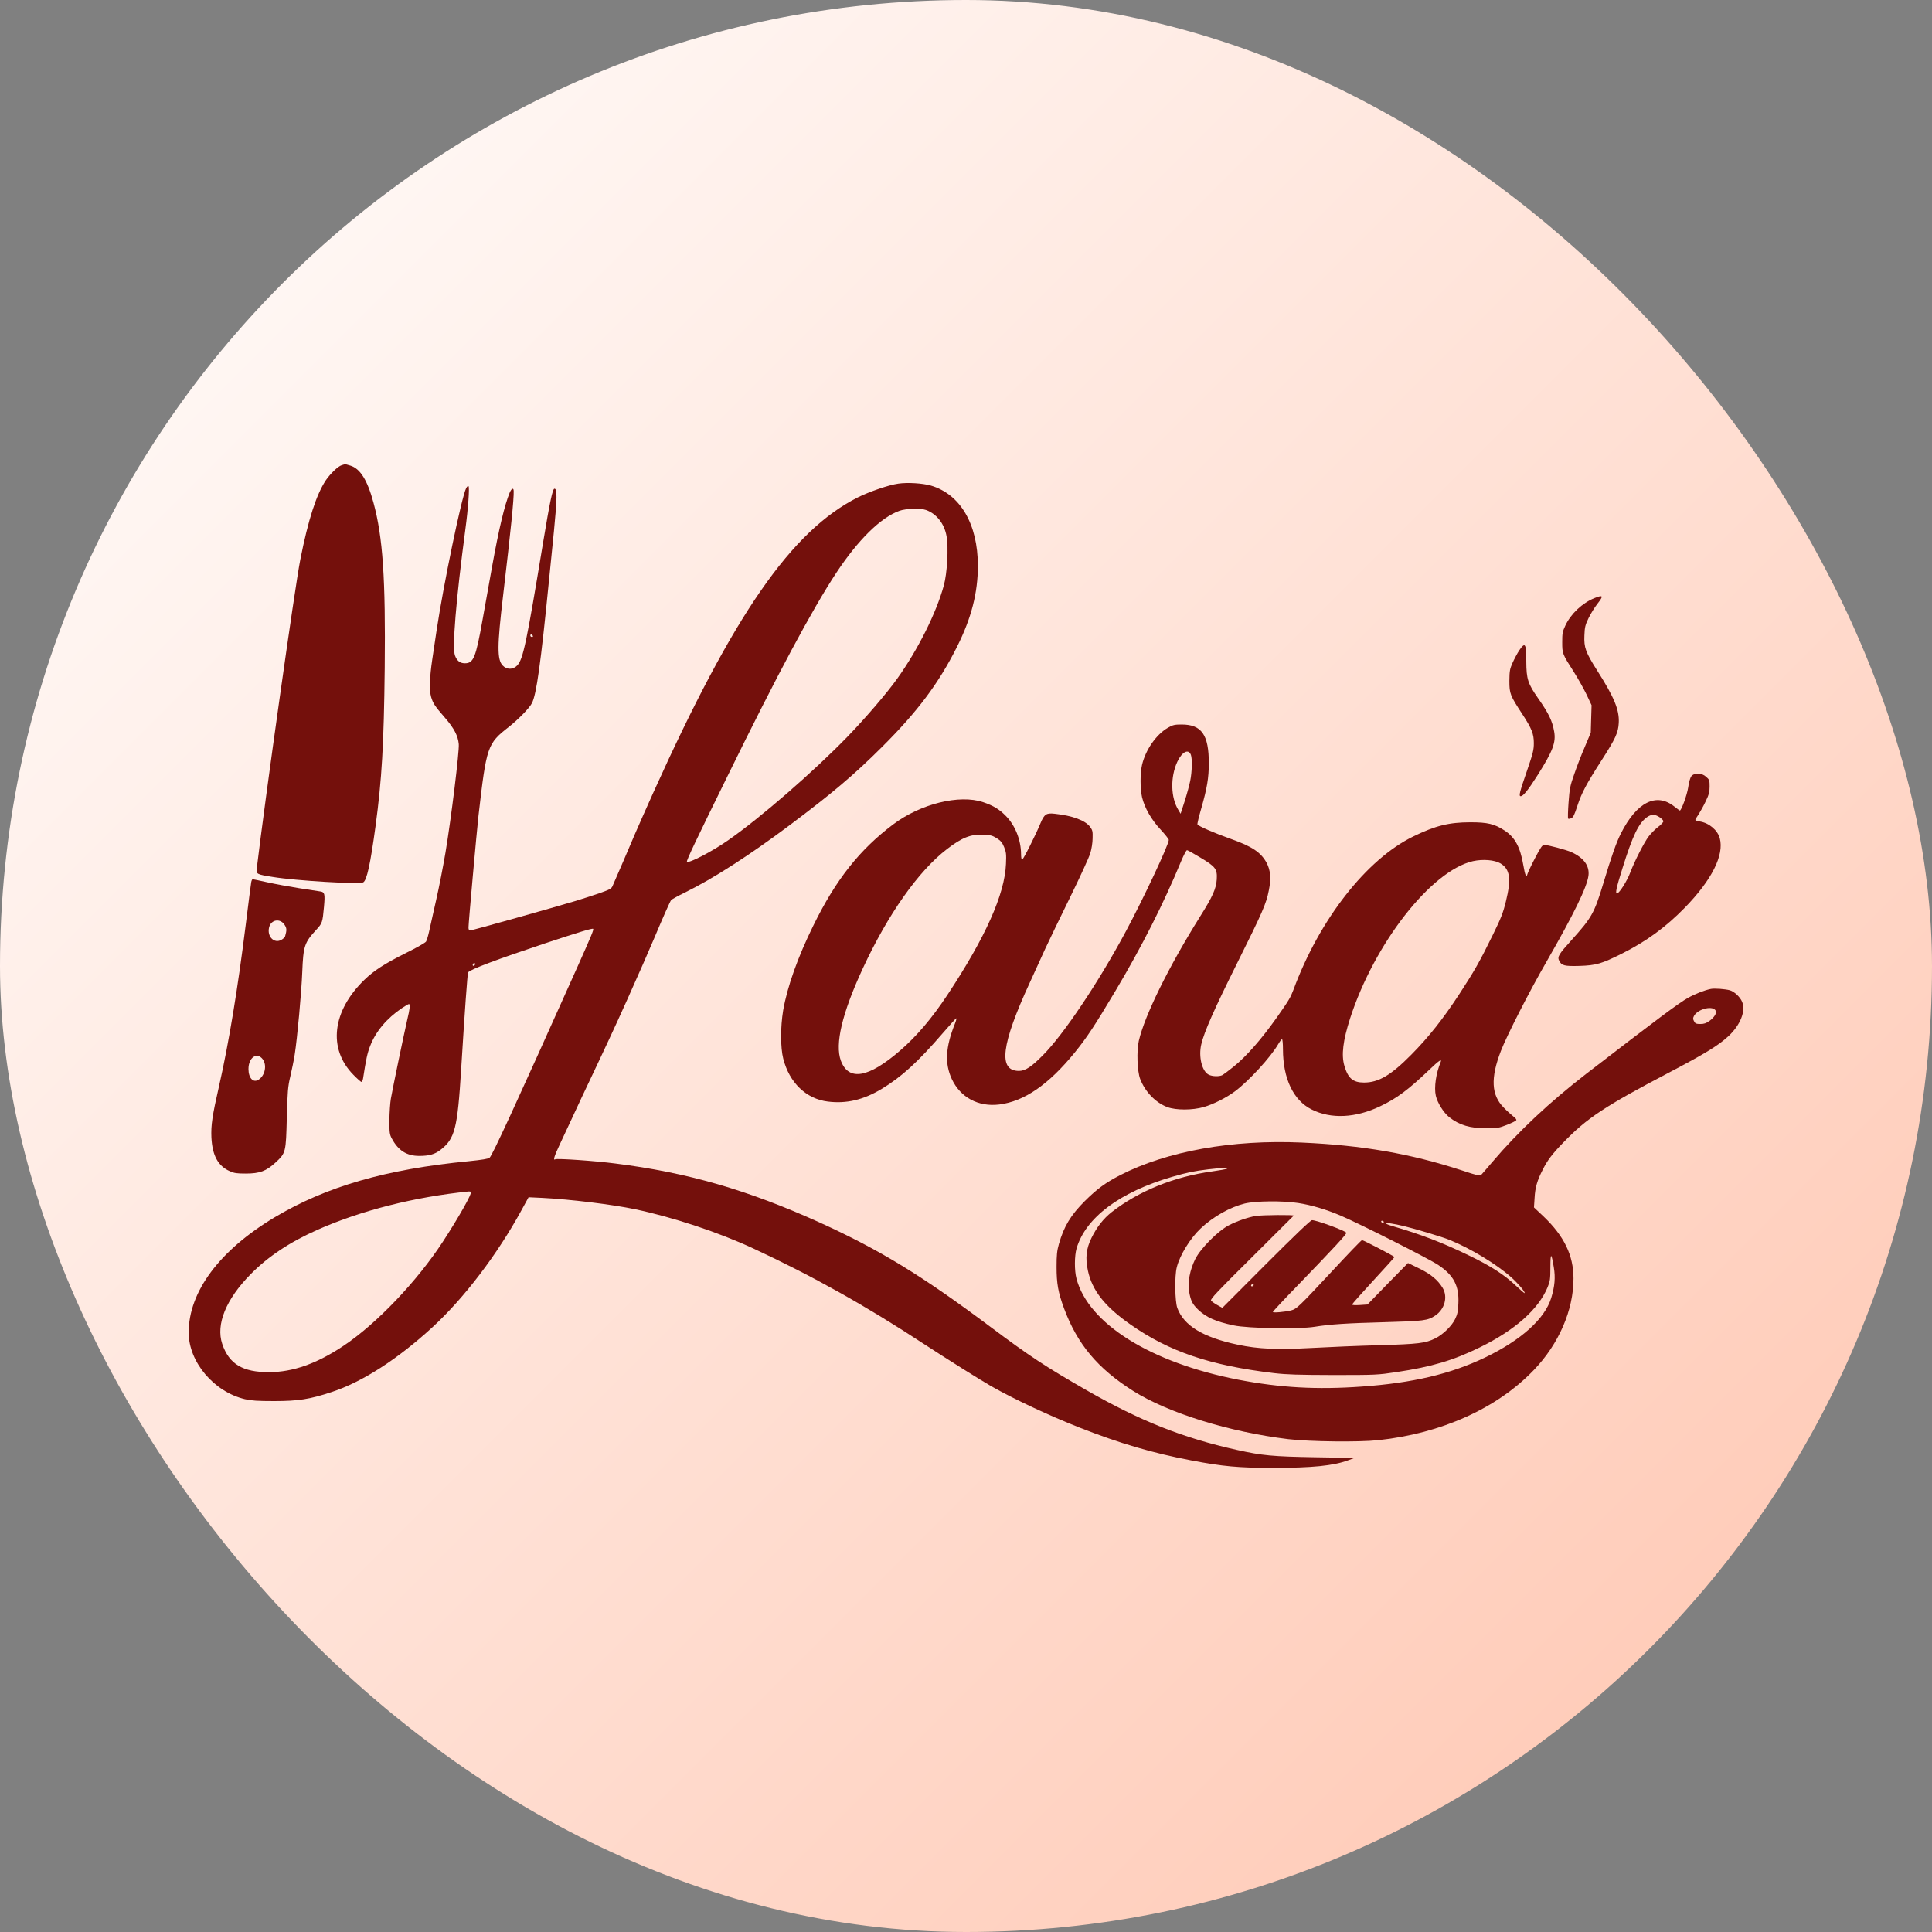 <?xml version="1.0" encoding="UTF-8"?>
<svg width="100px" height="100px" viewBox="0 0 100 100" version="1.1" xmlns="http://www.w3.org/2000/svg" xmlns:xlink="http://www.w3.org/1999/xlink">
    <rect x="0" y="0" width="100" height="100" fill="#808080" stroke="none"/>
    <title>icon</title>
    <defs>
        <linearGradient x1="0%" y1="0%" x2="100%" y2="100%" id="linearGradient-1">
            <stop stop-color="#FFFFFF" offset="0%"></stop>
            <stop stop-color="#FFC4AE" offset="100%"></stop>
        </linearGradient>
    </defs>
    <g id="Page-1" stroke="none" stroke-width="1" fill="none" fill-rule="evenodd">
        <g id="icon">
            <rect id="Rectangle" fill="url(#linearGradient-1)" x="0" y="0" width="100" height="100" rx="50"></rect>
            <g id="logo" transform="translate(50, 50) scale(-1, 1) rotate(-180) translate(-50, -50) translate(9.766, 24.023)" fill="#74100C" fill-rule="nonzero">
                <path d="M7.919,51.898 C7.731,51.843 7.338,51.466 7.101,51.121 C6.611,50.389 6.186,49.082 5.777,47.01 C5.502,45.632 3.957,34.641 3.521,30.999 C3.495,30.737 3.527,30.715 4.361,30.584 C5.524,30.392 8.834,30.195 9.033,30.305 C9.222,30.409 9.405,31.251 9.674,33.23 C9.997,35.625 10.104,37.457 10.147,41.383 C10.196,46.025 10.051,48.174 9.566,49.957 C9.254,51.121 8.877,51.723 8.371,51.876 C8.22,51.92 8.097,51.958 8.097,51.953 C8.091,51.953 8.016,51.925 7.919,51.898 Z" id="Path"></path>
                <path d="M36.726,50.944 C36.243,50.878 35.218,50.525 34.632,50.231 C31.198,48.494 28.22,44.199 24.048,34.95 C23.69,34.155 23.256,33.175 23.083,32.772 C22.822,32.157 22.22,30.747 21.944,30.126 C21.884,29.979 21.803,29.936 21.309,29.762 C21.005,29.653 20.43,29.468 20.039,29.348 C18.938,29.016 14.674,27.818 14.571,27.818 C14.511,27.818 14.484,27.867 14.484,27.971 C14.484,28.21 14.908,32.925 15,33.752 C15.417,37.367 15.455,37.481 16.578,38.358 C17.067,38.744 17.636,39.327 17.766,39.582 C18,40.034 18.222,41.613 18.656,46.001 C18.721,46.616 18.83,47.737 18.906,48.489 C19.074,50.203 19.079,50.682 18.933,50.682 C18.835,50.682 18.694,50.002 18.341,47.879 C17.484,42.685 17.311,41.853 17.002,41.531 C16.79,41.308 16.464,41.308 16.253,41.531 C15.96,41.836 15.965,42.549 16.275,45.157 C16.676,48.554 16.839,50.171 16.822,50.563 C16.817,50.748 16.714,50.704 16.616,50.481 C16.356,49.855 16.052,48.592 15.705,46.654 C15.569,45.892 15.347,44.667 15.217,43.932 C14.859,41.923 14.745,41.646 14.295,41.646 C14.045,41.646 13.888,41.771 13.785,42.043 C13.633,42.446 13.828,44.852 14.322,48.587 C14.468,49.67 14.544,50.753 14.484,50.813 C14.457,50.84 14.403,50.791 14.36,50.704 C14.126,50.247 13.182,45.69 12.83,43.333 C12.754,42.811 12.651,42.136 12.607,41.836 C12.472,40.933 12.45,40.247 12.548,39.904 C12.651,39.566 12.727,39.446 13.28,38.809 C13.741,38.276 13.942,37.884 13.98,37.459 C14.012,37.078 13.589,33.627 13.291,31.841 C13.172,31.139 12.955,30.023 12.803,29.364 C12.656,28.711 12.493,27.987 12.445,27.764 C12.396,27.541 12.325,27.306 12.287,27.241 C12.249,27.181 11.794,26.92 11.273,26.664 C10.144,26.098 9.591,25.744 9.097,25.265 C7.427,23.648 7.199,21.699 8.517,20.355 C8.718,20.148 8.908,19.979 8.94,19.979 C8.973,19.979 9.011,20.061 9.027,20.159 C9.184,21.171 9.249,21.471 9.39,21.83 C9.678,22.587 10.248,23.262 11.034,23.795 C11.208,23.91 11.371,24.007 11.398,24.007 C11.479,24.007 11.452,23.773 11.305,23.158 C11.137,22.429 10.562,19.663 10.465,19.108 C10.427,18.885 10.394,18.384 10.389,17.992 C10.389,17.355 10.399,17.263 10.513,17.05 C10.844,16.43 11.284,16.147 11.929,16.147 C12.445,16.147 12.732,16.228 13.031,16.457 C13.779,17.034 13.915,17.557 14.105,20.66 C14.284,23.577 14.43,25.597 14.463,25.646 C14.549,25.793 15.96,26.321 18.445,27.149 C20.235,27.742 20.891,27.938 20.935,27.9 C20.973,27.856 20.864,27.59 20.126,25.94 C16.806,18.536 15.716,16.174 15.575,16.054 C15.504,15.994 15.195,15.945 14.506,15.874 C10.215,15.461 7.112,14.562 4.438,12.962 C1.595,11.258 -4.4408921e-14,9.118 -4.4408921e-14,7.006 C-4.4408921e-14,5.482 1.302,3.936 2.913,3.555 C3.249,3.479 3.559,3.457 4.421,3.457 C5.669,3.457 6.266,3.549 7.4,3.925 C8.994,4.448 10.823,5.629 12.64,7.3 C14.267,8.803 15.971,11.04 17.224,13.332 L17.593,14.007 L18.303,13.974 C19.725,13.904 21.954,13.631 23.11,13.386 C25.09,12.967 27.428,12.194 29.24,11.35 C32.283,9.935 35.039,8.394 38.055,6.413 C39.233,5.645 40.996,4.535 41.544,4.224 C42.721,3.555 44.56,2.695 46.111,2.085 C48.184,1.268 49.92,0.762 51.894,0.387 C53.516,0.076 54.352,0 56.104,0 C58.16,0 59.25,0.109 60.01,0.392 L60.352,0.517 L58.317,0.55 C56.115,0.588 55.567,0.637 54.249,0.931 C51.455,1.552 49.263,2.423 46.475,4.018 C44.365,5.226 43.502,5.798 41.511,7.289 C37.958,9.951 35.772,11.285 32.658,12.701 C28.942,14.383 25.822,15.286 22.079,15.755 C21.038,15.891 19.063,16.027 18.976,15.972 C18.846,15.891 18.922,16.136 19.209,16.745 C19.394,17.132 19.681,17.752 19.855,18.128 C20.186,18.847 20.381,19.26 21.238,21.068 C21.531,21.683 21.954,22.603 22.188,23.109 C22.573,23.948 22.795,24.448 23.528,26.103 C23.658,26.403 23.902,26.969 24.07,27.355 C24.575,28.553 24.911,29.31 24.971,29.386 C25.003,29.424 25.323,29.604 25.681,29.778 C27.135,30.491 29.023,31.705 31.117,33.273 C33.33,34.933 34.448,35.881 35.864,37.291 C37.724,39.141 38.815,40.6 39.764,42.489 C40.513,43.981 40.849,45.293 40.849,46.698 C40.844,48.859 39.938,50.399 38.408,50.846 C37.979,50.966 37.209,51.015 36.726,50.944 Z M38.175,49.577 C38.717,49.376 39.113,48.87 39.227,48.227 C39.336,47.628 39.26,46.306 39.086,45.674 C38.696,44.248 37.746,42.353 36.683,40.862 C36.14,40.1 35.017,38.793 34.084,37.83 C32.338,36.033 29.609,33.659 27.922,32.484 C27.108,31.912 25.882,31.275 25.79,31.373 C25.746,31.411 26.256,32.484 27.911,35.848 C30.477,41.079 32.272,44.433 33.52,46.327 C34.649,48.037 35.82,49.191 36.791,49.539 C37.122,49.659 37.893,49.681 38.175,49.577 Z M17.809,43.074 C17.833,43.04 17.817,43.007 17.776,43.007 C17.726,43.007 17.685,43.04 17.685,43.074 C17.685,43.115 17.702,43.142 17.718,43.142 C17.743,43.142 17.784,43.115 17.809,43.074 Z M14.837,26.089 C14.837,26.064 14.809,26.023 14.769,25.998 C14.735,25.974 14.701,25.99 14.701,26.031 C14.701,26.081 14.735,26.122 14.769,26.122 C14.809,26.122 14.837,26.106 14.837,26.089 Z M14.609,14.279 C14.68,14.214 13.969,12.951 13.155,11.704 C11.821,9.657 9.716,7.447 8.002,6.309 C6.629,5.395 5.403,4.959 4.172,4.954 C2.794,4.948 2.089,5.373 1.736,6.418 C1.4,7.425 1.931,8.727 3.201,10.017 C4.117,10.948 5.235,11.688 6.683,12.33 C8.94,13.327 11.691,14.023 14.49,14.307 C14.539,14.312 14.593,14.301 14.609,14.279 Z" id="Shape"></path>
                <path d="M72.756,45.017 C72.137,44.768 71.538,44.204 71.258,43.603 C71.11,43.284 71.094,43.202 71.094,42.737 C71.094,42.146 71.099,42.13 71.702,41.188 C71.909,40.863 72.2,40.343 72.348,40.039 L72.613,39.476 L72.592,38.767 L72.571,38.052 L72.264,37.32 C72.089,36.92 71.845,36.286 71.718,35.912 C71.501,35.295 71.475,35.165 71.422,34.439 C71.39,34 71.38,33.621 71.401,33.605 C71.422,33.583 71.496,33.594 71.565,33.627 C71.665,33.67 71.729,33.805 71.882,34.277 C72.099,34.937 72.343,35.398 73.126,36.616 C73.857,37.754 73.994,38.052 74.021,38.566 C74.053,39.232 73.793,39.871 72.915,41.253 C72.301,42.222 72.216,42.46 72.242,43.083 C72.258,43.522 72.285,43.625 72.459,43.988 C72.571,44.215 72.777,44.551 72.92,44.73 C73.248,45.147 73.216,45.201 72.756,45.017 Z" id="Path"></path>
                <path d="M68.868,42.311 C68.772,42.166 68.619,41.88 68.529,41.681 C68.382,41.352 68.365,41.255 68.359,40.732 C68.359,40.069 68.399,39.978 69.026,39.018 C69.518,38.264 69.625,37.994 69.625,37.514 C69.625,37.164 69.58,36.981 69.281,36.113 C68.885,34.965 68.834,34.766 68.947,34.766 C69.077,34.766 69.337,35.094 69.823,35.86 C70.609,37.105 70.778,37.552 70.676,38.118 C70.58,38.662 70.4,39.045 69.851,39.827 C69.314,40.592 69.241,40.835 69.235,41.719 C69.235,42.678 69.179,42.77 68.868,42.311 Z" id="Path"></path>
                <path d="M50.681,38.307 C50.079,37.957 49.531,37.17 49.347,36.394 C49.244,35.946 49.244,35.158 49.347,34.71 C49.477,34.164 49.829,33.546 50.312,33.032 C50.54,32.786 50.73,32.545 50.73,32.502 C50.73,32.256 49.401,29.43 48.49,27.735 C47.091,25.128 45.285,22.433 44.222,21.367 C43.626,20.76 43.301,20.547 42.975,20.547 C41.885,20.547 42.053,21.902 43.545,25.138 C43.783,25.663 44.141,26.439 44.331,26.86 C44.526,27.281 45.106,28.484 45.622,29.533 C46.137,30.583 46.608,31.611 46.668,31.818 C46.733,32.026 46.787,32.365 46.787,32.589 C46.798,32.95 46.782,33.01 46.652,33.185 C46.402,33.513 45.746,33.759 44.83,33.857 C44.391,33.907 44.288,33.841 44.087,33.36 C43.827,32.731 43.198,31.48 43.138,31.48 C43.105,31.48 43.084,31.611 43.084,31.769 C43.078,32.507 42.78,33.256 42.292,33.748 C41.956,34.092 41.647,34.278 41.115,34.459 C39.89,34.869 37.878,34.371 36.463,33.305 C34.728,31.999 33.502,30.452 32.342,28.09 C31.523,26.429 30.981,24.898 30.769,23.673 C30.628,22.821 30.628,21.755 30.775,21.181 C31.089,19.94 31.962,19.098 33.079,18.961 C34.044,18.841 34.917,19.043 35.872,19.617 C36.902,20.241 37.737,21 39.044,22.515 C39.396,22.919 39.7,23.263 39.727,23.269 C39.754,23.28 39.727,23.16 39.662,22.996 C39.174,21.782 39.125,20.935 39.499,20.126 C39.944,19.175 40.866,18.677 41.95,18.808 C43.246,18.967 44.51,19.836 45.866,21.503 C46.495,22.28 46.885,22.87 47.98,24.707 C49.325,26.964 50.464,29.211 51.375,31.414 C51.505,31.72 51.635,31.972 51.673,31.972 C51.706,31.972 52.015,31.802 52.356,31.594 C53.153,31.119 53.246,30.998 53.213,30.457 C53.181,29.976 53.002,29.572 52.345,28.528 C50.73,25.947 49.488,23.433 49.179,22.105 C49.059,21.58 49.097,20.53 49.249,20.131 C49.504,19.464 50.052,18.901 50.659,18.672 C51.109,18.508 51.95,18.508 52.541,18.677 C53.045,18.825 53.701,19.153 54.157,19.492 C54.867,20.022 56.006,21.257 56.396,21.935 C56.477,22.072 56.564,22.187 56.591,22.187 C56.618,22.187 56.64,21.957 56.64,21.673 C56.64,20.153 57.177,19.022 58.126,18.551 C59.124,18.048 60.403,18.109 61.667,18.715 C62.534,19.125 63.131,19.574 64.221,20.612 C64.709,21.082 64.882,21.197 64.801,21 C64.562,20.432 64.454,19.694 64.552,19.262 C64.633,18.901 64.953,18.387 65.24,18.158 C65.761,17.742 66.33,17.573 67.187,17.578 C67.729,17.578 67.827,17.595 68.228,17.753 C68.478,17.852 68.694,17.956 68.716,17.994 C68.738,18.027 68.673,18.114 68.564,18.191 C68.461,18.273 68.239,18.469 68.071,18.644 C67.42,19.295 67.377,20.169 67.919,21.58 C68.228,22.378 69.394,24.668 70.283,26.204 C71.693,28.659 72.371,30.047 72.452,30.649 C72.517,31.157 72.214,31.578 71.563,31.873 C71.308,31.988 70.348,32.245 70.159,32.245 C70.066,32.245 69.974,32.114 69.687,31.562 C69.492,31.19 69.318,30.818 69.296,30.742 C69.242,30.512 69.172,30.654 69.079,31.206 C68.922,32.135 68.64,32.649 68.103,32.994 C67.583,33.333 67.225,33.415 66.347,33.415 C65.24,33.415 64.541,33.245 63.386,32.682 C60.962,31.501 58.527,28.386 57.182,24.745 C57.025,24.335 56.96,24.22 56.299,23.28 C55.523,22.187 54.748,21.301 54.097,20.776 C53.842,20.569 53.576,20.372 53.511,20.333 C53.343,20.246 52.974,20.257 52.79,20.355 C52.443,20.536 52.264,21.29 52.411,21.919 C52.557,22.558 53.083,23.745 54.254,26.095 C55.588,28.774 55.773,29.195 55.908,29.889 C56.033,30.501 55.995,30.938 55.794,31.316 C55.501,31.857 55.046,32.163 53.951,32.551 C53.115,32.846 52.248,33.223 52.215,33.305 C52.199,33.344 52.291,33.715 52.411,34.131 C52.714,35.191 52.801,35.721 52.801,36.459 C52.806,37.941 52.432,38.477 51.397,38.477 C51.022,38.477 50.941,38.455 50.681,38.307 Z M51.874,36.908 C51.95,36.705 51.933,36.022 51.841,35.568 C51.798,35.35 51.668,34.874 51.554,34.513 L51.342,33.857 L51.228,34.049 C50.827,34.694 50.805,35.765 51.174,36.552 C51.413,37.061 51.749,37.236 51.874,36.908 Z M41.82,32.595 C42.026,32.463 42.108,32.371 42.205,32.135 C42.314,31.868 42.325,31.769 42.303,31.261 C42.238,29.687 41.246,27.467 39.272,24.482 C38.469,23.269 37.683,22.345 36.826,21.602 C35.183,20.18 34.158,20.005 33.757,21.077 C33.442,21.93 33.817,23.52 34.879,25.822 C36.186,28.648 37.775,30.9 39.255,32.032 C40.025,32.622 40.465,32.797 41.115,32.775 C41.495,32.759 41.598,32.731 41.82,32.595 Z M67.897,31.288 C68.391,30.993 68.467,30.49 68.179,29.32 C68.033,28.724 67.924,28.446 67.507,27.598 C66.835,26.221 66.547,25.718 65.777,24.537 C64.931,23.242 64.172,22.285 63.283,21.388 C62.231,20.323 61.591,19.945 60.837,19.945 C60.262,19.945 60.008,20.164 59.818,20.815 C59.655,21.372 59.747,22.121 60.116,23.269 C61.369,27.145 64.308,30.906 66.471,31.403 C66.986,31.518 67.588,31.469 67.897,31.288 Z" id="Shape"></path>
                <path d="M77.777,35.798 C77.717,35.716 77.651,35.493 77.613,35.215 C77.558,34.839 77.262,34.023 77.18,34.023 C77.169,34.023 77.038,34.121 76.884,34.241 C75.959,34.965 74.952,34.458 74.136,32.847 C73.895,32.373 73.644,31.66 73.217,30.239 C72.751,28.704 72.625,28.481 71.569,27.31 C70.912,26.581 70.835,26.455 70.934,26.254 C71.06,25.998 71.207,25.96 71.99,25.982 C72.844,26.009 73.129,26.091 74.186,26.619 C75.456,27.256 76.457,27.991 77.437,28.992 C78.839,30.43 79.485,31.72 79.249,32.591 C79.134,33.01 78.696,33.38 78.22,33.457 C78.089,33.473 77.985,33.511 77.985,33.538 C77.985,33.56 78.056,33.691 78.149,33.821 C78.237,33.958 78.406,34.257 78.516,34.491 C78.686,34.845 78.724,34.981 78.724,35.264 C78.724,35.585 78.713,35.623 78.543,35.77 C78.308,35.983 77.936,35.994 77.777,35.798 Z M76.129,33.68 C76.233,33.615 76.321,33.522 76.332,33.473 C76.337,33.429 76.222,33.299 76.063,33.179 C75.91,33.065 75.691,32.841 75.576,32.694 C75.335,32.379 74.842,31.41 74.618,30.822 C74.459,30.397 74.071,29.771 73.939,29.733 C73.824,29.695 73.89,30.016 74.213,31.039 C74.738,32.722 75.045,33.359 75.467,33.669 C75.697,33.838 75.888,33.843 76.129,33.68 Z" id="Shape"></path>
                <path d="M3.238,30.321 C3.222,30.233 3.095,29.259 2.957,28.143 C2.539,24.778 2.076,21.987 1.58,19.798 C1.216,18.206 1.15,17.735 1.177,17.095 C1.227,16.165 1.519,15.628 2.12,15.36 C2.357,15.251 2.494,15.234 2.957,15.234 C3.679,15.234 4.015,15.36 4.5,15.809 C5.029,16.301 5.035,16.329 5.079,18.129 C5.118,19.497 5.134,19.727 5.261,20.263 C5.338,20.597 5.443,21.1 5.487,21.385 C5.619,22.222 5.839,24.614 5.878,25.653 C5.933,27.01 5.988,27.185 6.605,27.853 C6.914,28.187 6.93,28.231 7.002,29.03 C7.063,29.703 7.041,29.801 6.82,29.834 C6.727,29.85 6.231,29.927 5.713,30.004 C5.2,30.086 4.456,30.223 4.065,30.31 C3.668,30.398 3.332,30.469 3.31,30.469 C3.288,30.469 3.255,30.403 3.238,30.321 Z M4.958,28.116 C5.079,27.935 5.084,27.842 4.991,27.514 C4.98,27.465 4.892,27.382 4.803,27.333 C4.429,27.114 4.043,27.503 4.164,27.979 C4.263,28.378 4.726,28.46 4.958,28.116 Z M3.834,21.15 C4.059,20.843 3.955,20.312 3.619,20.094 C3.343,19.913 3.095,20.176 3.095,20.646 C3.095,21.243 3.536,21.544 3.834,21.15 Z" id="Shape"></path>
                <path d="M78.79,24.791 C78.458,24.725 77.963,24.53 77.587,24.318 C77.103,24.041 76.058,23.264 72.342,20.401 C70.437,18.929 68.826,17.419 67.477,15.833 C67.199,15.507 66.938,15.203 66.9,15.165 C66.84,15.1 66.677,15.138 65.915,15.393 C63.254,16.262 60.773,16.697 57.617,16.838 C54.02,17.001 50.63,16.393 48.209,15.149 C47.452,14.757 47.028,14.448 46.391,13.818 C45.656,13.084 45.303,12.503 45.042,11.585 C44.944,11.237 44.922,11.02 44.922,10.401 C44.922,9.537 45.003,9.081 45.308,8.255 C45.999,6.398 47.049,5.143 48.889,3.98 C50.701,2.839 53.862,1.856 56.915,1.487 C58.036,1.357 60.544,1.324 61.567,1.433 C64.843,1.78 67.733,3.084 69.632,5.072 C70.921,6.419 71.678,8.163 71.678,9.803 C71.678,10.998 71.193,11.993 70.138,13.003 L69.632,13.481 L69.664,13.975 C69.692,14.508 69.8,14.882 70.089,15.442 C70.328,15.92 70.579,16.251 71.144,16.833 C72.38,18.114 73.283,18.712 76.722,20.515 C78.507,21.455 79.182,21.868 79.693,22.341 C80.313,22.916 80.607,23.65 80.406,24.122 C80.302,24.372 80.009,24.649 79.775,24.72 C79.546,24.785 78.986,24.829 78.79,24.791 Z M79.045,23.65 C79.094,23.525 78.958,23.313 78.714,23.134 C78.545,23.014 78.436,22.976 78.246,22.976 C78.028,22.976 77.979,22.998 77.919,23.117 C77.854,23.237 77.854,23.275 77.919,23.4 C78.131,23.775 78.931,23.949 79.045,23.65 Z M53.732,15.48 C53.672,15.458 53.329,15.393 52.97,15.344 C51.005,15.073 49.172,14.328 47.779,13.242 C47.349,12.905 47.006,12.465 46.728,11.9 C46.456,11.346 46.402,10.868 46.543,10.211 C46.761,9.184 47.42,8.348 48.742,7.424 C50.755,6.012 52.872,5.3 56.18,4.904 C56.839,4.828 57.437,4.811 59.255,4.806 C61.453,4.806 61.54,4.811 62.52,4.958 C64.337,5.23 65.469,5.566 66.846,6.245 C68.652,7.131 69.871,8.217 70.339,9.353 C70.464,9.657 70.481,9.771 70.481,10.396 C70.486,11.161 70.53,11.156 70.66,10.374 C70.747,9.852 70.709,9.396 70.524,8.793 C70.187,7.707 68.968,6.609 67.091,5.708 C65.322,4.86 63.347,4.393 60.724,4.208 C58.39,4.04 56.49,4.149 54.341,4.561 C49.797,5.441 46.56,7.462 45.95,9.803 C45.841,10.222 45.847,10.977 45.956,11.357 C46.429,12.954 48.187,14.274 50.913,15.067 C51.686,15.29 52.018,15.36 52.779,15.453 C53.465,15.534 53.895,15.551 53.732,15.48 Z M57.426,13.709 C58.101,13.606 58.858,13.383 59.625,13.057 C60.648,12.617 64.212,10.819 64.691,10.493 C65.48,9.961 65.763,9.423 65.719,8.505 C65.703,8.098 65.67,7.946 65.551,7.701 C65.376,7.343 64.93,6.908 64.533,6.707 C64.022,6.452 63.668,6.408 61.622,6.349 C60.577,6.321 59.01,6.256 58.139,6.207 C56.327,6.11 55.38,6.148 54.298,6.376 C52.502,6.756 51.506,7.359 51.169,8.282 C51.049,8.63 51.027,9.917 51.142,10.374 C51.294,10.998 51.843,11.889 52.377,12.389 C53.024,13.003 53.906,13.497 54.657,13.682 C55.223,13.818 56.621,13.834 57.426,13.709 Z M61.858,12.723 C61.858,12.689 61.842,12.655 61.825,12.655 C61.8,12.655 61.759,12.689 61.735,12.723 C61.71,12.763 61.726,12.79 61.768,12.79 C61.817,12.79 61.858,12.763 61.858,12.723 Z M62.901,12.514 C63.466,12.378 64.887,11.955 65.257,11.802 C66.345,11.362 67.678,10.553 68.445,9.874 C68.805,9.554 69.196,9.092 69.147,9.043 C69.137,9.032 68.935,9.206 68.696,9.429 C68.097,9.999 67.384,10.455 66.269,10.993 C64.881,11.667 63.782,12.085 62.291,12.519 C62.117,12.568 61.976,12.628 61.976,12.65 C61.976,12.699 62.351,12.644 62.901,12.514 Z" id="Shape"></path>
                <path d="M55.226,13.038 C54.826,12.968 54.268,12.777 53.847,12.56 C53.283,12.272 52.38,11.364 52.101,10.81 C51.817,10.233 51.702,9.608 51.784,9.114 C51.866,8.652 51.953,8.478 52.243,8.195 C52.665,7.793 53.146,7.575 54.093,7.374 C54.837,7.216 57.47,7.173 58.28,7.303 C59.089,7.434 59.932,7.488 61.973,7.543 C63.916,7.597 64.141,7.624 64.524,7.885 C65.011,8.211 65.18,8.842 64.912,9.304 C64.66,9.722 64.299,10.027 63.681,10.326 L63.112,10.603 L62.061,9.532 L61.016,8.456 L60.622,8.429 C60.37,8.412 60.222,8.423 60.222,8.456 C60.222,8.488 60.715,9.043 61.317,9.695 C61.919,10.348 62.411,10.891 62.411,10.913 C62.411,10.951 60.802,11.788 60.731,11.788 C60.698,11.788 59.998,11.06 59.166,10.163 C57.459,8.331 57.349,8.228 57.065,8.151 C56.747,8.07 56.118,8.016 56.118,8.07 C56.118,8.097 56.698,8.722 57.409,9.451 C59.248,11.353 59.954,12.114 59.921,12.169 C59.85,12.283 58.378,12.821 58.143,12.821 C58.072,12.821 57.229,12.016 55.768,10.554 L53.502,8.282 L53.239,8.429 C53.092,8.51 52.949,8.614 52.917,8.662 C52.873,8.733 53.256,9.141 55.012,10.88 C56.195,12.054 57.174,13.028 57.196,13.055 C57.24,13.104 55.565,13.093 55.226,13.038 Z M55.123,9.464 C55.123,9.43 55.082,9.396 55.033,9.396 C54.992,9.396 54.975,9.43 55,9.464 C55.025,9.504 55.066,9.531 55.091,9.531 C55.107,9.531 55.123,9.504 55.123,9.464 Z" id="Shape"></path>
            </g>
        </g>
    </g>
</svg>
